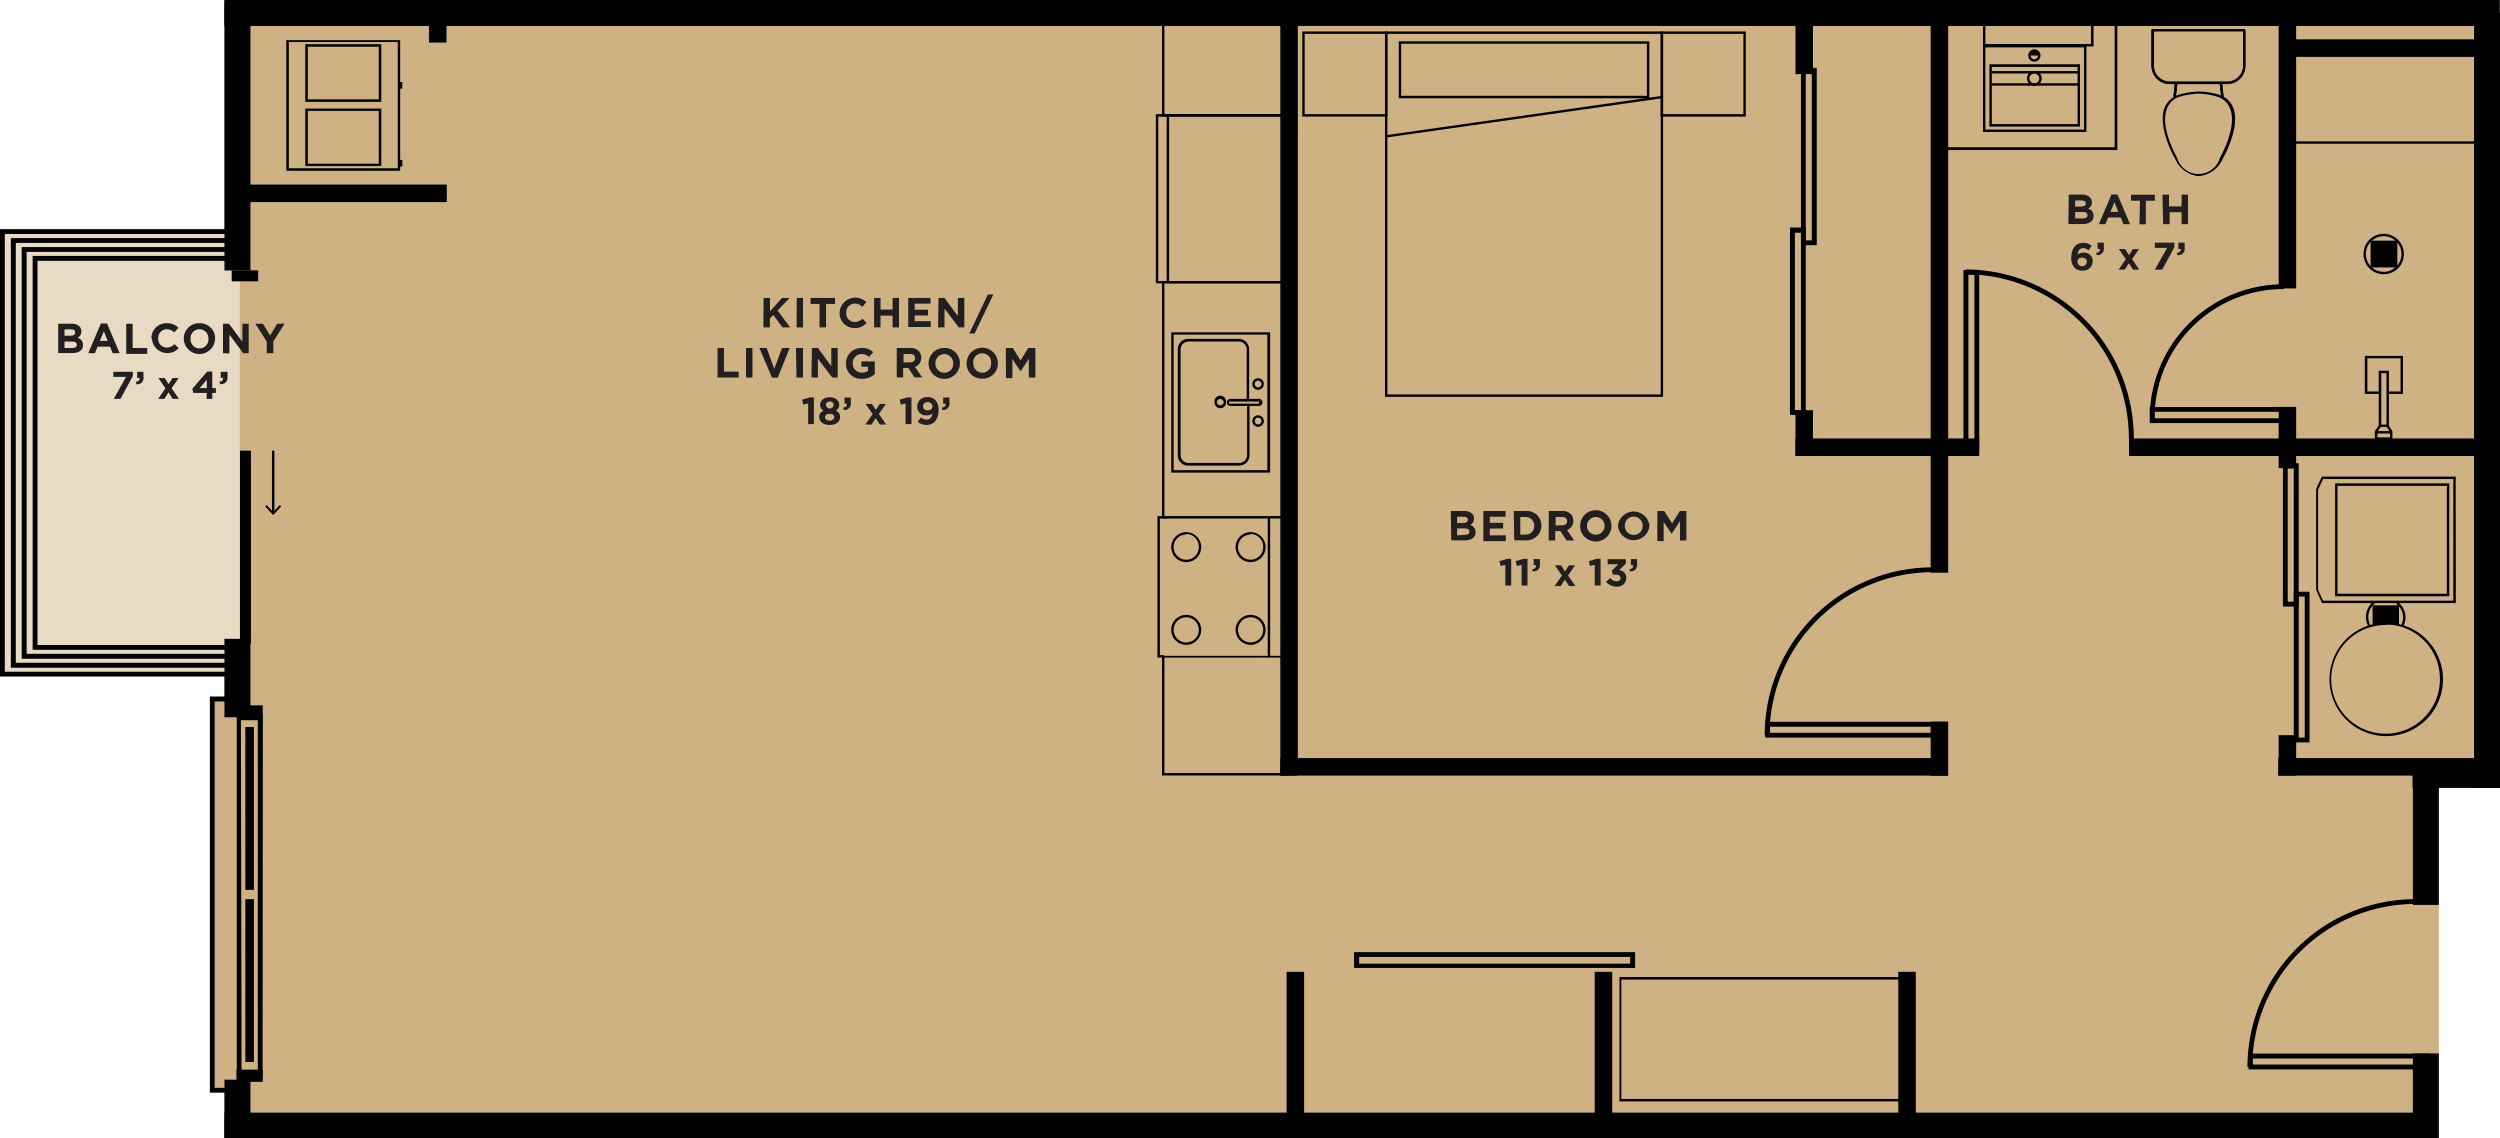 <svg xmlns="http://www.w3.org/2000/svg" viewBox="0 0 186.79 85.06"><defs><style>.cls-1{fill:#cfb283;}.cls-2{fill:#e9dac4;}.cls-3{fill:#010101;}.cls-4{fill:#231f20;}</style></defs><title>1bd</title><g id="Layer_2" data-name="Layer 2"><g id="Layer_11" data-name="Layer 11"><polyline class="cls-1" points="186.79 0.97 186.79 57.95 182.22 57.95 182.22 85.06 16.77 85.06 16.77 81.46 15.86 81.46 15.86 52.22 16.77 52.22 16.77 0.05 186.79 0.05"/><rect class="cls-2" x="0.18" y="17.3" width="17.74" height="33.07"/><rect class="cls-3" x="16.77" y="83.13" width="165.16" height="1.94"/><rect class="cls-3" x="180.28" y="78.71" width="1.94" height="6.35"/><rect class="cls-3" x="180.28" y="57.72" width="1.94" height="9.89"/><rect class="cls-3" x="16.77" width="170" height="1.94"/><rect class="cls-3" x="184.85" y="0.97" width="1.94" height="57.9"/><rect class="cls-3" x="180.26" y="56.93" width="6.48" height="1.94"/><rect class="cls-3" x="16.77" y="80.67" width="1.94" height="4.4"/><rect class="cls-3" x="16.77" y="47.73" width="1.94" height="5.86"/><rect class="cls-3" x="16.77" y="0.05" width="1.94" height="20.16"/><rect class="cls-3" x="18.33" y="54.32" width="0.64" height="12.17"/><rect class="cls-3" x="18.33" y="67.18" width="0.64" height="12.17"/><path class="cls-3" d="M19.62,80.45H17.69l0-27h1.95Zm-1.57-.37h1.21V53.81H18Z"/><rect class="cls-3" x="17.67" y="52.7" width="1.96" height="0.91"/><rect class="cls-3" x="17.67" y="79.92" width="1.96" height="0.91"/><polygon class="cls-3" points="17.21 81.64 15.68 81.64 15.68 52.04 17.21 52.04 17.21 52.41 16.04 52.41 16.04 81.28 17.21 81.28 17.21 81.64"/><rect class="cls-3" x="17.93" y="33.67" width="0.82" height="14.41"/><rect class="cls-3" x="20.32" y="33.67" width="0.18" height="4.65"/><polygon class="cls-3" points="19.82 37.84 19.92 37.74 20.41 38.26 20.9 37.74 21.01 37.84 20.41 38.48 19.82 37.84"/><polygon class="cls-3" points="17.07 49.89 0.81 49.89 0.81 17.79 17.07 17.79 17.07 18.15 1.18 18.15 1.18 49.52 17.07 49.52 17.07 49.89"/><polygon class="cls-3" points="17.07 50.55 0 50.55 0 17.12 17.07 17.12 17.07 17.48 0.36 17.48 0.36 50.19 17.07 50.19 17.07 50.55"/><polygon class="cls-3" points="17.07 49.22 1.62 49.22 1.62 18.46 17.07 18.46 17.07 18.82 1.99 18.82 1.99 48.85 17.07 48.85 17.07 49.22"/><polygon class="cls-3" points="17.07 48.55 2.44 48.55 2.44 19.12 17.07 19.12 17.07 19.49 2.8 19.49 2.8 48.19 17.07 48.19 17.07 48.55"/><rect class="cls-3" x="17.31" y="20.2" width="1.98" height="0.82"/><path class="cls-3" d="M142.93,82.29H121V73h22Zm-21.79-.18h21.61V73.19H121.14Z"/><rect class="cls-3" x="119.15" y="72.61" width="1.31" height="10.91"/><rect class="cls-3" x="144.25" y="53.92" width="1.31" height="4.04"/><rect class="cls-3" x="170.25" y="54.93" width="1.31" height="3.02"/><rect class="cls-3" x="170.25" y="30.4" width="1.31" height="4.58"/><rect class="cls-3" x="144.25" y="1.41" width="1.31" height="41.38"/><rect class="cls-3" x="95.66" y="1.41" width="1.31" height="56.54"/><rect class="cls-3" x="170.25" y="1.42" width="1.31" height="20.13"/><rect class="cls-3" x="141.83" y="72.61" width="1.31" height="10.91"/><rect class="cls-3" x="96.13" y="72.61" width="1.31" height="10.91"/><path class="cls-3" d="M122.17,72.32h-21V71.14h21ZM101.55,72H121.8V71.5H101.55Z"/><rect class="cls-3" x="95.66" y="56.64" width="49.85" height="1.31"/><rect class="cls-3" x="170.22" y="56.64" width="16" height="1.31"/><rect class="cls-3" x="159.07" y="32.76" width="26.07" height="1.31"/><rect class="cls-3" x="134.15" y="32.76" width="13.73" height="1.31"/><rect class="cls-3" x="170.72" y="2.94" width="15.64" height="1.31"/><rect class="cls-3" x="17.74" y="13.79" width="15.64" height="1.31"/><rect class="cls-3" x="134.15" y="30.65" width="1.31" height="3.38"/><rect class="cls-3" x="134.15" y="1.66" width="1.31" height="3.88"/><rect class="cls-3" x="32.05" y="0.42" width="1.31" height="2.76"/><path class="cls-3" d="M181.53,79.9H168V78.72h13.57Zm-13.21-.36h12.84v-.45H168.32Z"/><path class="cls-3" d="M168.28,79.72h-.36a12.56,12.56,0,0,1,12.54-12.54v.36A12.2,12.2,0,0,0,168.28,79.72Z"/><path class="cls-3" d="M145.45,55.11H131.89V53.93h13.56Zm-13.2-.36h12.84V54.3H132.25Z"/><path class="cls-3" d="M132.21,54.93h-.36a12.55,12.55,0,0,1,12.54-12.54v.36A12.2,12.2,0,0,0,132.21,54.93Z"/><path class="cls-3" d="M147.88,33.74H146.7V20.17h1.18Zm-.81-.37h.45V20.53h-.45Z"/><path class="cls-3" d="M159.43,32.81h-.37a12.26,12.26,0,0,0-12.18-12.32v-.36A12.63,12.63,0,0,1,159.43,32.81Z"/><path class="cls-3" d="M161,30.64l-.36,0a10,10,0,0,1,10-9.4v.36A9.62,9.62,0,0,0,161,30.64Z"/><path class="cls-3" d="M171.55,31.61H160.62v-1.2h10.93ZM161,31.25h10.2v-.48H161Z"/><path class="cls-3" d="M134.92,31h-1.18V17h1.18Zm-.81-.36h.45V17.39h-.45Z"/><path class="cls-3" d="M135.74,18.32h-1.18V5.07h1.18Zm-.82-.36h.45V5.43h-.45Z"/><path class="cls-3" d="M172.56,55.47h-1.18V44.21h1.18Zm-.81-.36h.45V44.57h-.45Z"/><path class="cls-3" d="M171.75,45.32h-1.18V34.61h1.18Zm-.82-.36h.45V35h-.45Z"/><path class="cls-3" d="M103.66,8.71H97.3V2.35h6.36Zm-6.18-.18h6v-6h-6Z"/><path class="cls-3" d="M130.44,8.71h-6.36V2.35h6.36Zm-6.18-.18h6v-6h-6Z"/><path class="cls-3" d="M124.26,29.65H103.48V2.35h20.78Zm-20.6-.18h20.42V2.53H103.66Z"/><rect class="cls-3" x="103.46" y="8.63" width="20.81" height="0.18" transform="translate(-0.09 16.15) rotate(-8.11)"/><path class="cls-3" d="M123.23,7.34H104.51V3.09h18.72Zm-18.54-.18h18.36V3.27H104.69Z"/><path class="cls-3" d="M155.89,9.86h-7.73V3.35h7.73Zm-7.55-.18h7.37V3.54h-7.37Z"/><path class="cls-3" d="M156.42,3.47h-8.26V1.57h8.26Zm-8.08-.18h7.89V1.75h-7.89Z"/><path class="cls-3" d="M155.41,9.46h-6.77V4.8h6.77Zm-6.59-.19h6.41V5h-6.41Z"/><rect class="cls-3" x="148.79" y="6.22" width="6.48" height="0.18"/><rect class="cls-3" x="148.79" y="5.31" width="6.48" height="0.18"/><path class="cls-3" d="M152,6.41a.55.55,0,1,1,.55-.55A.55.55,0,0,1,152,6.41Zm0-.92a.37.37,0,1,0,.37.37A.38.38,0,0,0,152,5.49Z"/><path class="cls-3" d="M152,4.61a.46.46,0,0,1-.46-.46.45.45,0,0,1,.46-.46.46.46,0,0,1,.46.46A.47.47,0,0,1,152,4.61Zm0-.74a.27.27,0,0,0-.28.28.28.28,0,0,0,.28.28.29.29,0,0,0,.28-.28A.28.28,0,0,0,152,3.87Z"/><path class="cls-3" d="M151.65,4.15a.37.37,0,1,1,.74,0"/><path class="cls-3" d="M158.2,11.21H144.82V1H158.2ZM145,11h13V1.19H145Z"/><polygon class="cls-3" points="162.57 7.24 162.39 7.22 162.5 6.18 162.69 6.2 162.57 7.24"/><polygon class="cls-3" points="165.96 7.24 165.84 6.2 166.02 6.18 166.14 7.22 165.96 7.24"/><path class="cls-3" d="M166.41,6.28h-4.29a1.37,1.37,0,0,1-1.37-1.37V2.17h7V4.91A1.37,1.37,0,0,1,166.41,6.28Zm-5.48-3.93V4.91a1.19,1.19,0,0,0,1.19,1.19h4.29a1.19,1.19,0,0,0,1.19-1.19V2.35Z"/><polygon class="cls-3" points="162.57 7.24 162.39 7.22 162.5 6.18 162.69 6.2 162.57 7.24"/><polygon class="cls-3" points="165.96 7.24 165.84 6.2 166.02 6.18 166.14 7.22 165.96 7.24"/><path class="cls-3" d="M162.12,6.28a1.37,1.37,0,0,1-1.37-1.37h.18a1.19,1.19,0,0,0,1.19,1.19Z"/><rect class="cls-3" x="160.75" y="2.26" width="0.18" height="2.65"/><rect class="cls-3" x="167.6" y="2.26" width="0.18" height="2.65"/><path class="cls-3" d="M166.41,6.28V6.1a1.19,1.19,0,0,0,1.19-1.19h.18A1.37,1.37,0,0,1,166.41,6.28Z"/><rect class="cls-3" x="162.12" y="6.1" width="4.29" height="0.18"/><path class="cls-3" d="M164.26,13.16h0a2.17,2.17,0,0,1-1.75-1.3c-.39-.71-1.23-2.5-.8-3.76a1.73,1.73,0,0,1,1-1,5.82,5.82,0,0,1,1.59-.26,5.29,5.29,0,0,1,1.58.26,1.7,1.7,0,0,1,1,1c.43,1.26-.41,3.05-.8,3.75A2.16,2.16,0,0,1,164.26,13.16ZM164.13,7a6.34,6.34,0,0,0-1.39.26,1.52,1.52,0,0,0-.86.93c-.41,1.19.41,2.92.79,3.61a1.66,1.66,0,0,0,3.19,0c.38-.69,1.2-2.42.79-3.61a1.51,1.51,0,0,0-.87-.93h0A5.41,5.41,0,0,0,164.27,7h-.14Z"/><rect class="cls-3" x="171.3" y="10.56" width="13.76" height="0.18"/><path class="cls-3" d="M178.1,20.49A1.51,1.51,0,1,1,179.61,19,1.51,1.51,0,0,1,178.1,20.49Zm0-2.84A1.33,1.33,0,1,0,179.43,19,1.34,1.34,0,0,0,178.1,17.65Z"/><rect class="cls-3" x="177.12" y="17.98" width="2" height="2"/><polygon class="cls-3" points="179.54 29.43 178.4 29.43 178.4 29.25 179.36 29.25 179.36 26.77 176.88 26.77 176.88 29.25 177.8 29.25 177.8 29.43 176.69 29.43 176.69 26.59 179.54 26.59 179.54 29.43"/><path class="cls-3" d="M178.49,31.9h-.76V27.7h.76Zm-.57-.18h.39V27.88h-.39Z"/><path class="cls-3" d="M178.75,32.86h-1.31v-.65h1.31Zm-1.12-.18h.94v-.29h-.94Z"/><polygon class="cls-3" points="177.6 32.31 177.45 32.21 177.77 31.73 177.92 31.83 177.6 32.31"/><polygon class="cls-3" points="178.6 32.31 178.28 31.83 178.43 31.73 178.75 32.21 178.6 32.31"/><path class="cls-3" d="M91.18,30.5a.44.44,0,0,1-.44-.43.44.44,0,1,1,.87,0A.43.43,0,0,1,91.18,30.5Zm0-.69a.26.26,0,0,0-.26.26.26.26,0,0,0,.51,0A.26.26,0,0,0,91.18,29.81Z"/><path class="cls-3" d="M94.9,35.31H87.51V24.83H94.9Zm-7.21-.18h7V25h-7Z"/><path class="cls-3" d="M92.58,34.79H88.8A.77.77,0,0,1,88,34v-7.9a.77.77,0,0,1,.77-.78h3.78a.78.78,0,0,1,.78.78V29.9h-.18V26.12a.6.6,0,0,0-.6-.6H88.8a.59.59,0,0,0-.59.6V34a.59.59,0,0,0,.59.59h3.78a.6.6,0,0,0,.6-.59V30.24h.18V34A.78.78,0,0,1,92.58,34.79Z"/><path class="cls-3" d="M94,30.33H91.89a.27.27,0,0,1,0-.53H94a.27.27,0,1,1,0,.53ZM91.89,30a.08.08,0,0,0-.08.08.09.09,0,0,0,.08.08H94a.08.08,0,0,0,.08-.08A.07.07,0,0,0,94,30Z"/><path class="cls-3" d="M94,29.13a.44.44,0,0,1-.43-.44.43.43,0,1,1,.86,0A.44.44,0,0,1,94,29.13Zm0-.69a.25.25,0,0,0-.25.25.25.25,0,1,0,.5,0A.25.25,0,0,0,94,28.44Z"/><path class="cls-3" d="M94,31.89a.43.43,0,0,1-.43-.43.43.43,0,1,1,.86,0A.43.43,0,0,1,94,31.89Zm0-.69a.26.26,0,0,0-.25.26.25.25,0,0,0,.5,0A.26.26,0,0,0,94,31.2Z"/><rect class="cls-3" x="94.72" y="38.65" width="0.18" height="10.47"/><polygon class="cls-3" points="86.98 49.13 86.48 49.13 86.48 38.56 87.26 38.56 87.26 38.74 86.66 38.74 86.66 48.95 86.98 48.95 86.98 49.13"/><path class="cls-3" d="M93.44,48.18a1.12,1.12,0,1,1,1.12-1.12A1.12,1.12,0,0,1,93.44,48.18Zm0-2.06a.94.94,0,1,0,.94.94A.94.94,0,0,0,93.44,46.12Z"/><path class="cls-3" d="M88.63,48.18a1.12,1.12,0,1,1,1.12-1.12A1.12,1.12,0,0,1,88.63,48.18Zm0-2.06a.94.94,0,1,0,.94.94A.94.94,0,0,0,88.63,46.12Z"/><path class="cls-3" d="M93.44,42a1.12,1.12,0,1,1,1.12-1.12A1.12,1.12,0,0,1,93.44,42Zm0-2.06a.94.94,0,1,0,.94.94A.94.94,0,0,0,93.44,39.9Z"/><path class="cls-3" d="M88.63,42a1.12,1.12,0,1,1,1.12-1.12A1.12,1.12,0,0,1,88.63,42Zm0-2.06a.94.94,0,1,0,.94.94A.94.94,0,0,0,88.63,39.9Z"/><path class="cls-3" d="M96.4,38.74H86.82V21H96.4ZM87,38.56h9.21V21.17H87Z"/><path class="cls-3" d="M96.4,8.71H86.82V1.48H96.4ZM87,8.53h9.21V1.66H87Z"/><path class="cls-3" d="M95.94,21.17H86.36V8.53h9.58ZM86.54,21h9.22V8.71H86.54Z"/><path class="cls-3" d="M96.4,57.94H86.82V49H96.4ZM87,57.76h9.21V49.13H87Z"/><rect class="cls-3" x="87.17" y="8.62" width="0.18" height="12.46"/><path class="cls-3" d="M183,44.55h-8.53V36.12H183Zm-8.35-.19h8.17V36.3h-8.17Z"/><path class="cls-3" d="M183.49,45.06h-10l-.44-1V36.53l.43-.92h10Zm-9.92-.18h9.73V35.79h-9.73l-.37.8v7.49Z"/><path class="cls-3" d="M178.3,55a4.24,4.24,0,1,1,4.23-4.24A4.24,4.24,0,0,1,178.3,55Zm0-8.3a4.06,4.06,0,1,0,4,4.06A4.06,4.06,0,0,0,178.3,46.66Z"/><path class="cls-3" d="M179.59,46.74l-.17-.07a1.24,1.24,0,0,0,.13-.56,1.27,1.27,0,0,0-.52-1l.11-.15a1.46,1.46,0,0,1,.59,1.19A1.49,1.49,0,0,1,179.59,46.74Z"/><path class="cls-3" d="M176.93,46.76a1.45,1.45,0,0,1-.16-.65,1.48,1.48,0,0,1,.63-1.21l.1.14a1.33,1.33,0,0,0-.55,1.07,1.26,1.26,0,0,0,.14.57Z"/><rect class="cls-3" x="177.27" y="45.23" width="1.97" height="1.42"/><path class="cls-3" d="M29.9,12.76H21.39V3H29.9Zm-8.32-.19h8.14V3.14H21.58Z"/><path class="cls-3" d="M28.49,12.41H22.81V8.11h5.68ZM23,12.23H28.3V8.29H23Z"/><path class="cls-3" d="M28.49,7.61H22.81V3.3h5.68ZM23,7.42H28.3V3.49H23Z"/><rect class="cls-3" x="29.81" y="6.13" width="0.25" height="0.49"/><rect class="cls-3" x="29.81" y="11.95" width="0.25" height="0.49"/><path class="cls-4" d="M108.4,38.18h1a.84.84,0,0,1,.58.19.52.52,0,0,1,.15.38h0a.52.52,0,0,1-.29.48.54.54,0,0,1,.41.54h0c0,.4-.32.6-.82.6h-1Zm.92.89c.21,0,.35-.07.35-.23h0c0-.15-.11-.23-.32-.23h-.48v.47Zm.13.89c.21,0,.34-.08.34-.24h0c0-.15-.11-.24-.36-.24h-.56V40Z"/><path class="cls-4" d="M110.83,38.18h1.66v.43h-1.18v.45h1v.43h-1V40h1.2v.43h-1.68Z"/><path class="cls-4" d="M113.1,38.18H114a1.09,1.09,0,0,1,1.17,1.09h0a1.1,1.1,0,0,1-1.17,1.1h-.86Zm.86,1.76a.62.62,0,0,0,.67-.65h0a.63.63,0,0,0-.67-.66h-.37v1.32Z"/><path class="cls-4" d="M115.72,38.18h1a.88.88,0,0,1,.64.22.71.71,0,0,1,.19.51h0a.69.69,0,0,1-.47.69l.54.78h-.57l-.47-.7h-.38v.7h-.49Zm1,1.07c.23,0,.37-.13.37-.31h0c0-.21-.15-.31-.38-.31h-.48v.63Z"/><path class="cls-4" d="M118.06,39.29h0a1.17,1.17,0,0,1,2.34,0h0a1.17,1.17,0,0,1-2.34,0Zm1.83,0h0a.66.66,0,1,0-1.32,0h0a.66.66,0,1,0,1.32,0Z"/><path class="cls-4" d="M120.89,39.29h0a1.18,1.18,0,0,1,2.35,0h0a1.18,1.18,0,0,1-2.35,0Zm1.84,0h0a.67.67,0,0,0-.67-.69.66.66,0,0,0-.66.68h0a.67.67,0,0,0,.67.69A.66.66,0,0,0,122.73,39.29Z"/><path class="cls-4" d="M123.83,38.18h.52l.58.93.58-.93H126v2.2h-.48V38.94l-.62.94h0L124.3,39v1.43h-.47Z"/><path class="cls-4" d="M112.47,42.2l-.35.09-.09-.36.58-.18h.3v2h-.44Z"/><path class="cls-4" d="M113.69,42.2l-.35.09-.1-.36.58-.18h.31v2h-.44Z"/><path class="cls-4" d="M114.48,42.52c.2,0,.3-.12.29-.29h-.18v-.46h.47v.39c0,.38-.19.53-.54.54Z"/><path class="cls-4" d="M116.92,43.31l-.31.48h-.46l.55-.79-.53-.76h.47l.29.46.29-.46h.46l-.52.76.55.79h-.47Z"/><path class="cls-4" d="M119.15,42.2l-.35.09-.09-.36.58-.18h.3v2h-.44Z"/><path class="cls-4" d="M120,43.47l.31-.29a.59.59,0,0,0,.48.25.26.26,0,0,0,.29-.25h0c0-.16-.15-.25-.4-.25h-.18l-.07-.29.48-.48h-.79v-.38h1.36v.33l-.51.49a.56.56,0,0,1,.54.57h0a.65.65,0,0,1-.72.66A1,1,0,0,1,120,43.47Z"/><path class="cls-4" d="M121.74,42.52c.2,0,.3-.12.29-.29h-.18v-.46h.47v.39c0,.38-.2.53-.54.54Z"/><path class="cls-4" d="M4.35,24.19h1a.82.82,0,0,1,.58.19.52.52,0,0,1,.15.38h0a.52.52,0,0,1-.29.48.53.53,0,0,1,.41.54h0c0,.4-.32.6-.82.6H4.35Zm.92.89c.21,0,.35-.07.35-.24h0c0-.15-.11-.23-.32-.23H4.82v.47ZM5.4,26c.21,0,.34-.08.34-.24h0c0-.15-.11-.24-.36-.24H4.82V26Z"/><path class="cls-4" d="M7.54,24.17H8l.94,2.22H8.42l-.2-.49H7.29l-.2.49h-.5Zm.51,1.3-.29-.72-.3.72Z"/><path class="cls-4" d="M9.43,24.19h.48V26H11v.44H9.43Z"/><path class="cls-4" d="M11.31,25.29h0a1.12,1.12,0,0,1,1.15-1.14,1.15,1.15,0,0,1,.87.34l-.31.35a.81.81,0,0,0-.56-.24.65.65,0,0,0-.64.68h0a.65.65,0,0,0,.64.69.8.8,0,0,0,.58-.26l.31.31a1.16,1.16,0,0,1-2-.74Z"/><path class="cls-4" d="M13.73,25.29h0a1.14,1.14,0,0,1,1.18-1.14,1.12,1.12,0,0,1,1.16,1.13h0a1.17,1.17,0,0,1-2.34,0Zm1.84,0h0a.67.67,0,0,0-.67-.69.65.65,0,0,0-.66.68h0a.67.67,0,1,0,1.33,0Z"/><path class="cls-4" d="M16.66,24.19h.45l1,1.35V24.19h.47v2.2h-.41L17.14,25v1.4h-.48Z"/><path class="cls-4" d="M19.93,25.52l-.85-1.33h.57l.53.88.53-.88h.55l-.84,1.32v.88h-.49Z"/><path class="cls-4" d="M9.42,28.16H8.47v-.38H9.92v.33L9,29.8h-.5Z"/><path class="cls-4" d="M10.15,28.52c.2,0,.29-.12.28-.28h-.18v-.46h.47v.39a.47.47,0,0,1-.53.54Z"/><path class="cls-4" d="M12.59,29.31l-.31.49h-.46l.54-.79-.52-.76h.47l.29.45.29-.45h.46l-.53.76.55.79H12.9Z"/><path class="cls-4" d="M15.45,29.36h-1l-.08-.31,1.11-1.29h.38V29h.27v.36h-.27v.44h-.43Zm0-.36v-.63l-.53.63Z"/><path class="cls-4" d="M16.38,28.52c.2,0,.3-.12.29-.28h-.18v-.46H17v.39c0,.38-.19.53-.54.54Z"/><path class="cls-4" d="M154.57,14.54h1a.76.76,0,0,1,.57.2.51.51,0,0,1,.16.37h0a.53.53,0,0,1-.29.48.53.53,0,0,1,.41.54h0c0,.41-.33.61-.83.61h-1.05Zm.92.89c.22,0,.35-.06.35-.23h0c0-.14-.11-.22-.31-.22h-.48v.46Zm.13.89c.22,0,.35-.07.35-.24h0c0-.15-.11-.24-.36-.24h-.56v.48Z"/><path class="cls-4" d="M157.76,14.53h.45l.94,2.22h-.5l-.2-.5h-.94l-.2.5h-.49Zm.51,1.3-.29-.72-.29.72Z"/><path class="cls-4" d="M159.89,15h-.67v-.45H161V15h-.67v1.76h-.48Z"/><path class="cls-4" d="M161.57,14.54h.49v.88H163v-.88h.48v2.21H163v-.89h-.89v.89h-.49Z"/><path class="cls-4" d="M155,20a1,1,0,0,1-.24-.76h0c0-.62.29-1.1.89-1.1a1,1,0,0,1,.63.22l-.23.35a.58.58,0,0,0-.41-.17c-.26,0-.38.21-.41.47a.68.68,0,0,1,.42-.13.63.63,0,0,1,.71.64h0a.71.71,0,0,1-.77.7A.79.79,0,0,1,155,20Zm.92-.46h0c0-.17-.14-.29-.36-.29s-.34.12-.34.29h0a.35.35,0,0,0,.7,0Z"/><path class="cls-4" d="M156.62,18.88c.2,0,.3-.12.28-.28h-.18v-.47h.47v.39a.47.47,0,0,1-.53.54Z"/><path class="cls-4" d="M159.06,19.67l-.31.48h-.46l.54-.78-.52-.76h.47l.29.45.29-.45h.46l-.52.75.54.79h-.47Z"/><path class="cls-4" d="M161.92,18.52H161v-.39h1.46v.34l-.91,1.68H161Z"/><path class="cls-4" d="M162.65,18.88c.2,0,.3-.12.29-.28h-.18v-.47h.47v.39a.47.47,0,0,1-.54.54Z"/><path class="cls-4" d="M57.05,22.26h.48v1l.9-1H59l-.9.94.94,1.26h-.58l-.68-.93-.26.26v.67h-.48Z"/><path class="cls-4" d="M59.53,22.26H60v2.2h-.48Z"/><path class="cls-4" d="M61.23,22.71h-.67v-.45h1.83v.45h-.67v1.75h-.49Z"/><path class="cls-4" d="M62.73,23.37h0a1.18,1.18,0,0,1,2-.8l-.3.36a.81.81,0,0,0-.57-.25.66.66,0,0,0-.64.69h0a.65.65,0,0,0,.64.69.82.82,0,0,0,.58-.25l.31.31a1.14,1.14,0,0,1-.9.39A1.11,1.11,0,0,1,62.73,23.37Z"/><path class="cls-4" d="M65.31,22.26h.48v.87h.9v-.87h.48v2.2h-.48v-.88h-.9v.88h-.48Z"/><path class="cls-4" d="M67.86,22.26h1.66v.43H68.34v.45h1v.43h-1V24h1.2v.43H67.86Z"/><path class="cls-4" d="M70.12,22.26h.45l1,1.36V22.26h.48v2.2h-.41l-1.07-1.4v1.4h-.48Z"/><path class="cls-4" d="M73.81,22h.41l-1.4,2.92h-.4Z"/><path class="cls-4" d="M53.61,26h.48v1.77h1.1v.44H53.61Z"/><path class="cls-4" d="M55.74,26h.48v2.21h-.48Z"/><path class="cls-4" d="M56.74,26h.54l.57,1.55L58.43,26H59l-.89,2.22h-.43Z"/><path class="cls-4" d="M59.47,26H60v2.21h-.49Z"/><path class="cls-4" d="M60.66,26h.45l1,1.36V26h.48v2.21h-.41l-1.07-1.41v1.41h-.48Z"/><path class="cls-4" d="M63.21,27.15h0A1.14,1.14,0,0,1,64.37,26a1.2,1.2,0,0,1,.87.31l-.31.36a.82.82,0,0,0-.58-.22.66.66,0,0,0-.63.69h0a.66.66,0,0,0,.67.7.78.78,0,0,0,.46-.13V27.4h-.49V27h1v.95a1.36,1.36,0,0,1-.94.35A1.11,1.11,0,0,1,63.21,27.15Z"/><path class="cls-4" d="M67,26h1a.88.88,0,0,1,.64.22.69.69,0,0,1,.19.51h0a.69.69,0,0,1-.47.68l.54.79h-.57l-.47-.71h-.38v.71H67Zm1,1.07c.24,0,.37-.12.37-.31h0c0-.2-.14-.31-.38-.31h-.48v.63Z"/><path class="cls-4" d="M69.38,27.15h0A1.15,1.15,0,0,1,70.56,26a1.13,1.13,0,0,1,1.16,1.14h0a1.17,1.17,0,0,1-2.34,0Zm1.84,0h0a.67.67,0,0,0-.67-.69.66.66,0,0,0-.66.69h0a.68.68,0,0,0,.67.7A.66.66,0,0,0,71.22,27.15Z"/><path class="cls-4" d="M72.22,27.15h0a1.17,1.17,0,0,1,2.34,0h0a1.13,1.13,0,0,1-1.17,1.14A1.12,1.12,0,0,1,72.22,27.15Zm1.83,0h0a.67.67,0,1,0-1.33,0h0a.68.68,0,0,0,.67.7A.66.66,0,0,0,74.05,27.15Z"/><path class="cls-4" d="M75.15,26h.52l.58.93.58-.93h.53v2.21h-.49V26.81l-.62.94h0l-.61-.93v1.43h-.48Z"/><path class="cls-4" d="M60.38,30.14l-.36.09-.09-.37.58-.17h.3v2h-.43Z"/><path class="cls-4" d="M61.21,31.17h0a.47.47,0,0,1,.33-.48.49.49,0,0,1-.26-.45h0c0-.31.28-.56.71-.56s.71.25.71.56h0a.49.49,0,0,1-.26.45.48.48,0,0,1,.33.47h0c0,.37-.33.59-.78.59S61.21,31.52,61.21,31.17Zm1.13,0h0c0-.16-.15-.25-.35-.25s-.35.09-.35.25h0c0,.14.13.26.35.26S62.34,31.28,62.34,31.13Zm-.06-.85h0A.26.26,0,0,0,62,30c-.18,0-.29.11-.29.23h0a.29.29,0,0,0,.58,0Z"/><path class="cls-4" d="M63,30.45c.2,0,.3-.12.28-.29h-.18V29.7h.47v.39a.47.47,0,0,1-.53.54Z"/><path class="cls-4" d="M65.43,31.24l-.31.48h-.46l.54-.78-.52-.76h.47l.29.45.29-.45h.46l-.52.75.54.79h-.47Z"/><path class="cls-4" d="M67.66,30.14l-.35.09-.09-.37.58-.17h.3v2h-.44Z"/><path class="cls-4" d="M68.57,31.52l.24-.34a.63.63,0,0,0,.44.17c.25,0,.38-.18.41-.46a.6.6,0,0,1-.41.14.64.64,0,0,1-.72-.65h0a.71.71,0,0,1,.77-.71.73.73,0,0,1,.58.22,1,1,0,0,1,.24.76h0c0,.65-.31,1.1-.88,1.1A1,1,0,0,1,68.57,31.52Zm1.1-1.16h0a.32.32,0,0,0-.36-.31.3.3,0,0,0-.34.31h0c0,.18.13.3.35.3S69.67,30.54,69.67,30.36Z"/><path class="cls-4" d="M70.37,30.45c.2,0,.29-.12.28-.29h-.18V29.7h.47v.39a.47.47,0,0,1-.54.54Z"/></g></g></svg>